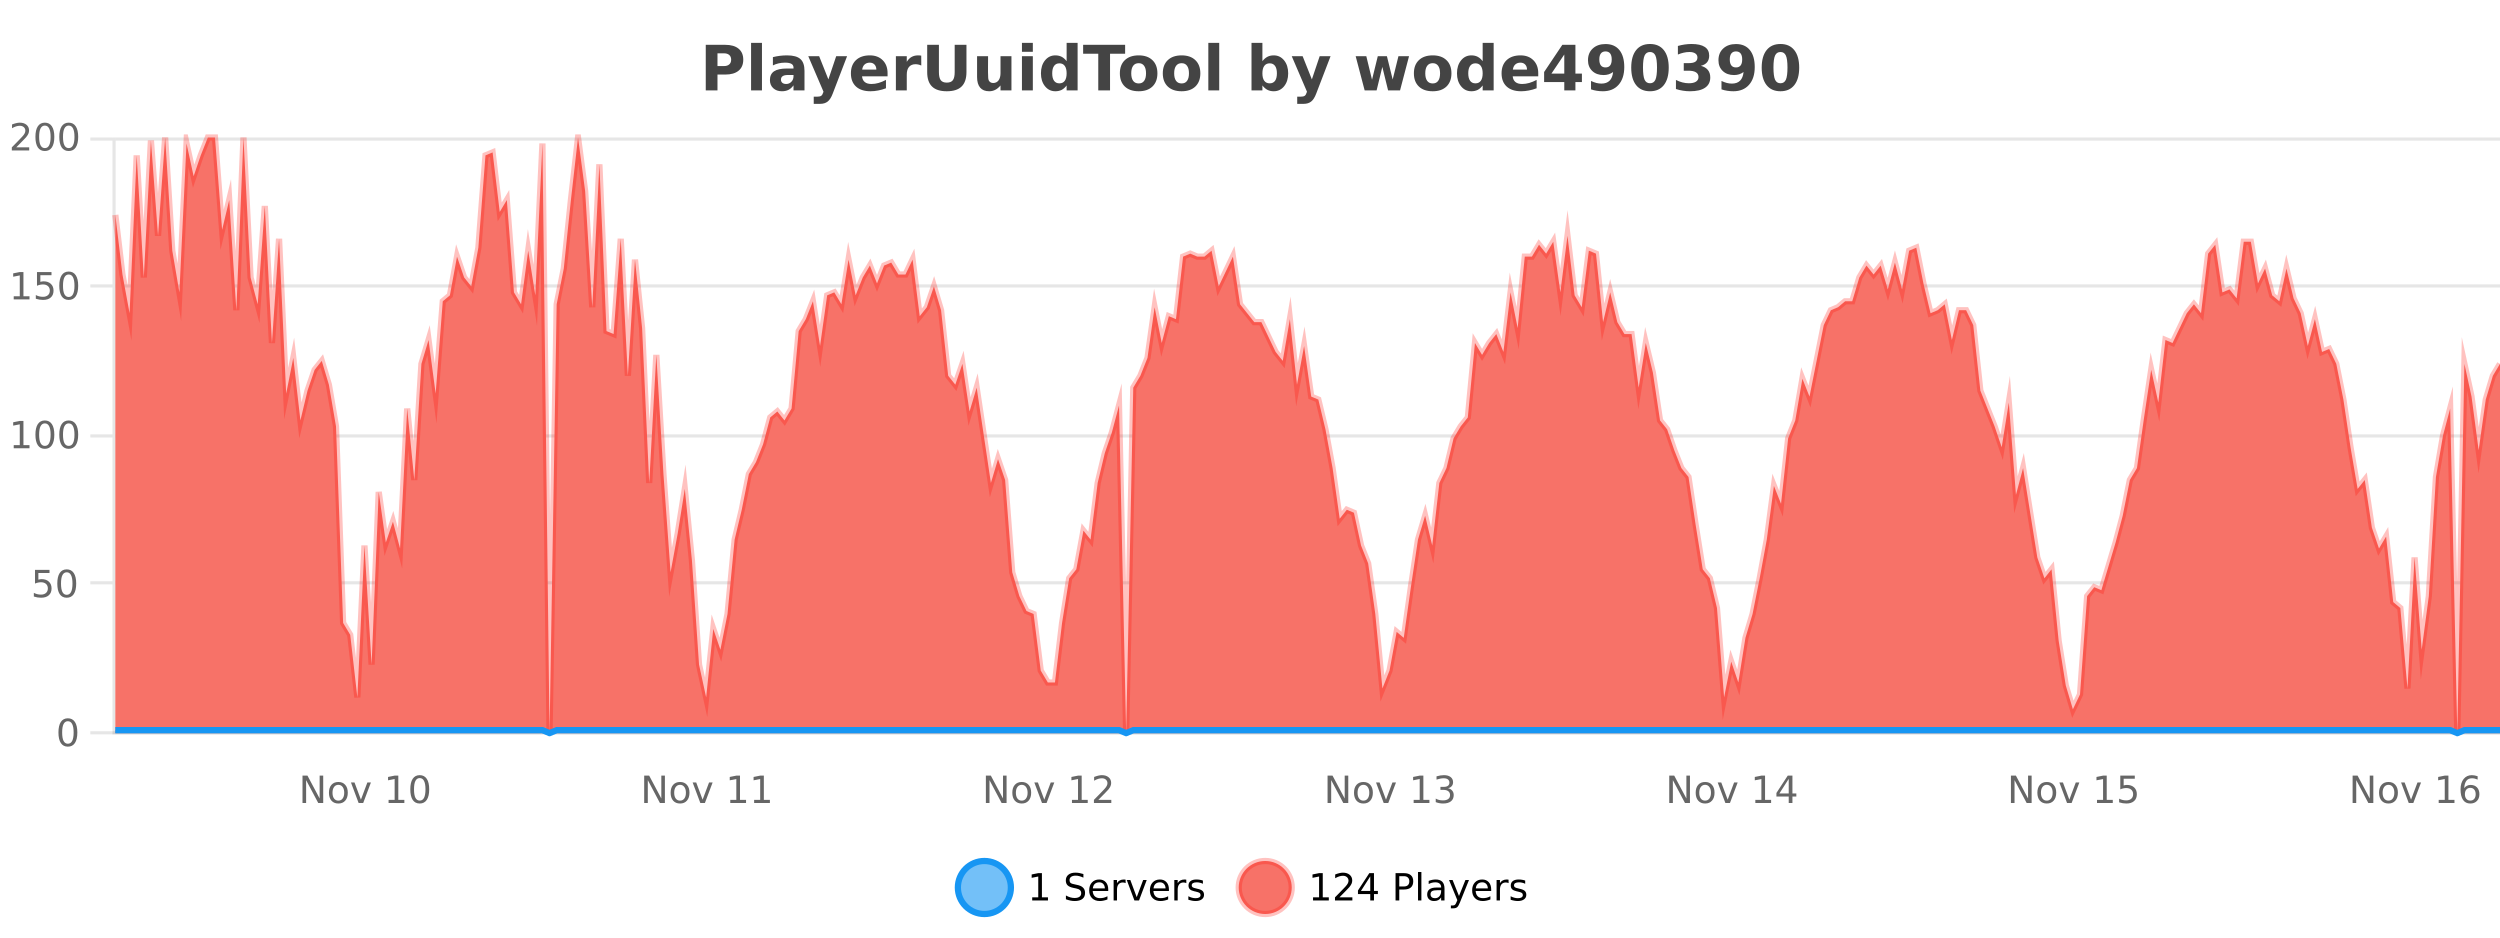 <?xml version="1.0" encoding="UTF-8"?>
<svg xmlns="http://www.w3.org/2000/svg" xmlns:xlink="http://www.w3.org/1999/xlink" width="800pt" height="300pt" viewBox="0 0 800 300" version="1.1">
<defs>
<clipPath id="clip1">
  <path d="M 278 263 L 352 263 L 352 300 L 278 300 Z M 278 263 "/>
</clipPath>
<clipPath id="clip2">
  <path d="M 368 263 L 442 263 L 442 300 L 368 300 Z M 368 263 "/>
</clipPath>
<clipPath id="clip3">
  <path d="M 36.906 44 L 800 44 L 800 234.602 L 36.906 234.602 Z M 36.906 44 "/>
</clipPath>
<clipPath id="clip4">
  <path d="M 35.906 43 L 800 43 L 800 235.602 L 35.906 235.602 Z M 35.906 43 "/>
</clipPath>
<clipPath id="clip5">
  <path d="M 36.906 233 L 800 233 L 800 234.602 L 36.906 234.602 Z M 36.906 233 "/>
</clipPath>
<clipPath id="clip6">
  <path d="M 35.906 205 L 800 205 L 800 235.602 L 35.906 235.602 Z M 35.906 205 "/>
</clipPath>
</defs>
<g id="surface118421">
<rect x="0" y="0" width="800" height="300" style="fill:rgb(100%,100%,100%);fill-opacity:1;stroke:none;"/>
<path style="fill:none;stroke-width:1;stroke-linecap:butt;stroke-linejoin:miter;stroke:rgb(0%,0%,0%);stroke-opacity:0.098;stroke-miterlimit:10;" d="M 37 234.5 L 800 234.5 "/>
<path style="fill:none;stroke-width:1;stroke-linecap:butt;stroke-linejoin:miter;stroke:rgb(0%,0%,0%);stroke-opacity:0.098;stroke-miterlimit:10;" d="M 28.906 234.5 L 36 234.5 "/>
<path style="fill:none;stroke-width:1;stroke-linecap:butt;stroke-linejoin:miter;stroke:rgb(0%,0%,0%);stroke-opacity:0.098;stroke-miterlimit:10;" d="M 37 186.5 L 800 186.5 "/>
<path style="fill:none;stroke-width:1;stroke-linecap:butt;stroke-linejoin:miter;stroke:rgb(0%,0%,0%);stroke-opacity:0.098;stroke-miterlimit:10;" d="M 28.906 186.5 L 36 186.5 "/>
<path style="fill:none;stroke-width:1;stroke-linecap:butt;stroke-linejoin:miter;stroke:rgb(0%,0%,0%);stroke-opacity:0.098;stroke-miterlimit:10;" d="M 37 139.5 L 800 139.5 "/>
<path style="fill:none;stroke-width:1;stroke-linecap:butt;stroke-linejoin:miter;stroke:rgb(0%,0%,0%);stroke-opacity:0.098;stroke-miterlimit:10;" d="M 28.906 139.5 L 36 139.5 "/>
<path style="fill:none;stroke-width:1;stroke-linecap:butt;stroke-linejoin:miter;stroke:rgb(0%,0%,0%);stroke-opacity:0.098;stroke-miterlimit:10;" d="M 37 91.5 L 800 91.5 "/>
<path style="fill:none;stroke-width:1;stroke-linecap:butt;stroke-linejoin:miter;stroke:rgb(0%,0%,0%);stroke-opacity:0.098;stroke-miterlimit:10;" d="M 28.906 91.5 L 36 91.5 "/>
<path style="fill:none;stroke-width:1;stroke-linecap:butt;stroke-linejoin:miter;stroke:rgb(0%,0%,0%);stroke-opacity:0.098;stroke-miterlimit:10;" d="M 37 44.5 L 800 44.5 "/>
<path style="fill:none;stroke-width:1;stroke-linecap:butt;stroke-linejoin:miter;stroke:rgb(0%,0%,0%);stroke-opacity:0.098;stroke-miterlimit:10;" d="M 28.906 44.5 L 36 44.5 "/>
<path style=" stroke:none;fill-rule:nonzero;fill:rgb(9.02%,58.824%,95.294%);fill-opacity:0.6;" d="M 323.488 284 C 323.488 288.688 319.688 292.484 315.004 292.484 C 310.316 292.484 306.52 288.688 306.52 284 C 306.52 279.312 310.316 275.516 315.004 275.516 C 319.688 275.516 323.488 279.312 323.488 284 Z M 323.488 284 "/>
<g clip-path="url(#clip1)" clip-rule="nonzero">
<path style="fill:none;stroke-width:2;stroke-linecap:butt;stroke-linejoin:miter;stroke:rgb(9.02%,58.824%,95.294%);stroke-opacity:1;stroke-miterlimit:10;" d="M 323.488 284 C 323.488 288.688 319.688 292.484 315.004 292.484 C 310.316 292.484 306.52 288.688 306.52 284 C 306.52 279.312 310.316 275.516 315.004 275.516 C 319.688 275.516 323.488 279.312 323.488 284 Z M 323.488 284 "/>
</g>
<path style=" stroke:none;fill-rule:nonzero;fill:rgb(0%,0%,0%);fill-opacity:1;" d="M 330.305 287.156 L 332.242 287.156 L 332.242 280.484 L 330.133 280.906 L 330.133 279.828 L 332.227 279.406 L 333.414 279.406 L 333.414 287.156 L 335.352 287.156 L 335.352 288.156 L 330.305 288.156 Z M 346.688 279.688 L 346.688 280.844 C 346.238 280.637 345.812 280.48 345.406 280.375 C 345.008 280.262 344.629 280.203 344.266 280.203 C 343.617 280.203 343.117 280.328 342.766 280.578 C 342.422 280.828 342.25 281.188 342.25 281.656 C 342.25 282.043 342.363 282.336 342.594 282.531 C 342.82 282.73 343.266 282.887 343.922 283 L 344.625 283.156 C 345.508 283.324 346.16 283.621 346.578 284.047 C 347.004 284.465 347.219 285.027 347.219 285.734 C 347.219 286.59 346.93 287.234 346.359 287.672 C 345.797 288.109 344.961 288.328 343.859 288.328 C 343.453 288.328 343.016 288.281 342.547 288.188 C 342.078 288.094 341.594 287.953 341.094 287.766 L 341.094 286.547 C 341.57 286.82 342.039 287.023 342.5 287.156 C 342.969 287.293 343.422 287.359 343.859 287.359 C 344.535 287.359 345.055 287.23 345.422 286.969 C 345.797 286.699 345.984 286.32 345.984 285.828 C 345.984 285.402 345.848 285.07 345.578 284.828 C 345.316 284.578 344.883 284.398 344.281 284.281 L 343.562 284.141 C 342.676 283.965 342.035 283.688 341.641 283.312 C 341.254 282.938 341.062 282.418 341.062 281.75 C 341.062 280.969 341.332 280.359 341.875 279.922 C 342.414 279.477 343.164 279.25 344.125 279.25 C 344.539 279.25 344.957 279.289 345.375 279.359 C 345.801 279.434 346.238 279.543 346.688 279.688 Z M 354.633 284.609 L 354.633 285.125 L 349.664 285.125 C 349.715 285.875 349.938 286.445 350.336 286.828 C 350.742 287.215 351.297 287.406 352.008 287.406 C 352.422 287.406 352.824 287.359 353.211 287.266 C 353.605 287.164 353.996 287.008 354.383 286.797 L 354.383 287.828 C 353.984 287.984 353.586 288.105 353.18 288.188 C 352.773 288.281 352.359 288.328 351.945 288.328 C 350.902 288.328 350.074 288.027 349.461 287.422 C 348.844 286.809 348.539 285.98 348.539 284.938 C 348.539 283.867 348.828 283.016 349.414 282.391 C 349.996 281.758 350.777 281.438 351.758 281.438 C 352.641 281.438 353.34 281.727 353.852 282.297 C 354.371 282.859 354.633 283.633 354.633 284.609 Z M 353.555 284.281 C 353.543 283.699 353.375 283.23 353.055 282.875 C 352.73 282.523 352.305 282.344 351.773 282.344 C 351.168 282.344 350.684 282.516 350.32 282.859 C 349.965 283.203 349.762 283.684 349.711 284.297 Z M 360.203 282.594 C 360.078 282.531 359.941 282.484 359.797 282.453 C 359.66 282.414 359.504 282.391 359.328 282.391 C 358.723 282.391 358.254 282.59 357.922 282.984 C 357.598 283.383 357.438 283.953 357.438 284.703 L 357.438 288.156 L 356.359 288.156 L 356.359 281.594 L 357.438 281.594 L 357.438 282.609 C 357.664 282.215 357.961 281.922 358.328 281.734 C 358.691 281.539 359.133 281.438 359.656 281.438 C 359.727 281.438 359.805 281.445 359.891 281.453 C 359.984 281.465 360.082 281.48 360.188 281.5 Z M 360.562 281.594 L 361.703 281.594 L 363.75 287.094 L 365.812 281.594 L 366.953 281.594 L 364.484 288.156 L 363.016 288.156 Z M 374.055 284.609 L 374.055 285.125 L 369.086 285.125 C 369.137 285.875 369.359 286.445 369.758 286.828 C 370.164 287.215 370.719 287.406 371.43 287.406 C 371.844 287.406 372.246 287.359 372.633 287.266 C 373.027 287.164 373.418 287.008 373.805 286.797 L 373.805 287.828 C 373.406 287.984 373.008 288.105 372.602 288.188 C 372.195 288.281 371.781 288.328 371.367 288.328 C 370.324 288.328 369.496 288.027 368.883 287.422 C 368.266 286.809 367.961 285.98 367.961 284.938 C 367.961 283.867 368.25 283.016 368.836 282.391 C 369.418 281.758 370.199 281.438 371.18 281.438 C 372.062 281.438 372.762 281.727 373.273 282.297 C 373.793 282.859 374.055 283.633 374.055 284.609 Z M 372.977 284.281 C 372.965 283.699 372.797 283.23 372.477 282.875 C 372.152 282.523 371.727 282.344 371.195 282.344 C 370.59 282.344 370.105 282.516 369.742 282.859 C 369.387 283.203 369.184 283.684 369.133 284.297 Z M 379.625 282.594 C 379.5 282.531 379.363 282.484 379.219 282.453 C 379.082 282.414 378.926 282.391 378.75 282.391 C 378.145 282.391 377.676 282.59 377.344 282.984 C 377.02 283.383 376.859 283.953 376.859 284.703 L 376.859 288.156 L 375.781 288.156 L 375.781 281.594 L 376.859 281.594 L 376.859 282.609 C 377.086 282.215 377.383 281.922 377.75 281.734 C 378.113 281.539 378.555 281.438 379.078 281.438 C 379.148 281.438 379.227 281.445 379.312 281.453 C 379.406 281.465 379.504 281.48 379.609 281.5 Z M 384.93 281.781 L 384.93 282.812 C 384.625 282.656 384.309 282.543 383.977 282.469 C 383.652 282.387 383.312 282.344 382.961 282.344 C 382.43 282.344 382.027 282.43 381.758 282.594 C 381.484 282.75 381.352 282.996 381.352 283.328 C 381.352 283.578 381.445 283.777 381.633 283.922 C 381.828 284.059 382.219 284.188 382.805 284.312 L 383.164 284.406 C 383.934 284.562 384.48 284.793 384.805 285.094 C 385.125 285.398 385.289 285.812 385.289 286.344 C 385.289 286.961 385.043 287.445 384.555 287.797 C 384.074 288.152 383.414 288.328 382.57 288.328 C 382.215 288.328 381.844 288.289 381.461 288.219 C 381.086 288.156 380.688 288.059 380.273 287.922 L 380.273 286.797 C 380.668 287.008 381.059 287.164 381.445 287.266 C 381.828 287.371 382.215 287.422 382.602 287.422 C 383.102 287.422 383.484 287.34 383.758 287.172 C 384.039 286.996 384.18 286.746 384.18 286.422 C 384.18 286.133 384.078 285.906 383.883 285.75 C 383.684 285.594 383.25 285.445 382.586 285.297 L 382.211 285.219 C 381.543 285.074 381.059 284.855 380.758 284.562 C 380.465 284.273 380.32 283.875 380.32 283.375 C 380.32 282.75 380.539 282.273 380.977 281.938 C 381.414 281.605 382.031 281.438 382.836 281.438 C 383.23 281.438 383.605 281.469 383.961 281.531 C 384.312 281.586 384.637 281.668 384.93 281.781 Z M 325.004 277.016 "/>
<path style=" stroke:none;fill-rule:nonzero;fill:rgb(96.863%,44.706%,40.784%);fill-opacity:1;" d="M 413.355 284 C 413.355 288.688 409.555 292.484 404.871 292.484 C 400.184 292.484 396.387 288.688 396.387 284 C 396.387 279.312 400.184 275.516 404.871 275.516 C 409.555 275.516 413.355 279.312 413.355 284 Z M 413.355 284 "/>
<g clip-path="url(#clip2)" clip-rule="nonzero">
<path style="fill:none;stroke-width:2;stroke-linecap:butt;stroke-linejoin:miter;stroke:rgb(100%,4.706%,0%);stroke-opacity:0.247;stroke-miterlimit:10;" d="M 413.355 284 C 413.355 288.688 409.555 292.484 404.871 292.484 C 400.184 292.484 396.387 288.688 396.387 284 C 396.387 279.312 400.184 275.516 404.871 275.516 C 409.555 275.516 413.355 279.312 413.355 284 Z M 413.355 284 "/>
</g>
<path style=" stroke:none;fill-rule:nonzero;fill:rgb(0%,0%,0%);fill-opacity:1;" d="M 420.172 287.156 L 422.109 287.156 L 422.109 280.484 L 420 280.906 L 420 279.828 L 422.094 279.406 L 423.281 279.406 L 423.281 287.156 L 425.219 287.156 L 425.219 288.156 L 420.172 288.156 Z M 428.617 287.156 L 432.758 287.156 L 432.758 288.156 L 427.195 288.156 L 427.195 287.156 C 427.641 286.699 428.25 286.078 429.023 285.297 C 429.805 284.508 430.293 283.996 430.492 283.766 C 430.875 283.352 431.141 282.996 431.289 282.703 C 431.445 282.402 431.523 282.109 431.523 281.828 C 431.523 281.359 431.355 280.98 431.023 280.688 C 430.699 280.398 430.277 280.25 429.758 280.25 C 429.383 280.25 428.984 280.312 428.57 280.438 C 428.164 280.562 427.727 280.762 427.258 281.031 L 427.258 279.828 C 427.734 279.641 428.18 279.5 428.586 279.406 C 429 279.305 429.383 279.25 429.727 279.25 C 430.633 279.25 431.355 279.48 431.898 279.938 C 432.438 280.387 432.711 280.992 432.711 281.75 C 432.711 282.105 432.641 282.445 432.508 282.766 C 432.371 283.09 432.125 283.469 431.773 283.906 C 431.668 284.023 431.355 284.352 430.836 284.891 C 430.312 285.434 429.574 286.188 428.617 287.156 Z M 438.484 280.438 L 435.5 285.109 L 438.484 285.109 Z M 438.172 279.406 L 439.672 279.406 L 439.672 285.109 L 440.922 285.109 L 440.922 286.094 L 439.672 286.094 L 439.672 288.156 L 438.484 288.156 L 438.484 286.094 L 434.547 286.094 L 434.547 284.953 Z M 447.766 280.375 L 447.766 283.672 L 449.25 283.672 C 449.801 283.672 450.227 283.531 450.531 283.25 C 450.832 282.961 450.984 282.547 450.984 282.016 C 450.984 281.496 450.832 281.094 450.531 280.812 C 450.227 280.523 449.801 280.375 449.25 280.375 Z M 446.578 279.406 L 449.25 279.406 C 450.238 279.406 450.984 279.633 451.484 280.078 C 451.984 280.516 452.234 281.164 452.234 282.016 C 452.234 282.883 451.984 283.539 451.484 283.984 C 450.984 284.422 450.238 284.641 449.25 284.641 L 447.766 284.641 L 447.766 288.156 L 446.578 288.156 Z M 453.766 279.031 L 454.844 279.031 L 454.844 288.156 L 453.766 288.156 Z M 460.086 284.859 C 459.219 284.859 458.617 284.961 458.273 285.156 C 457.938 285.355 457.773 285.695 457.773 286.172 C 457.773 286.559 457.898 286.867 458.148 287.094 C 458.406 287.312 458.75 287.422 459.18 287.422 C 459.781 287.422 460.262 287.215 460.617 286.797 C 460.98 286.371 461.164 285.805 461.164 285.094 L 461.164 284.859 Z M 462.242 284.406 L 462.242 288.156 L 461.164 288.156 L 461.164 287.156 C 460.914 287.555 460.605 287.852 460.242 288.047 C 459.875 288.234 459.43 288.328 458.898 288.328 C 458.219 288.328 457.684 288.141 457.289 287.766 C 456.891 287.383 456.695 286.875 456.695 286.25 C 456.695 285.512 456.938 284.953 457.43 284.578 C 457.93 284.203 458.668 284.016 459.648 284.016 L 461.164 284.016 L 461.164 283.906 C 461.164 283.406 460.996 283.023 460.664 282.75 C 460.34 282.48 459.887 282.344 459.305 282.344 C 458.93 282.344 458.559 282.391 458.195 282.484 C 457.84 282.578 457.5 282.715 457.18 282.891 L 457.18 281.891 C 457.574 281.734 457.953 281.621 458.32 281.547 C 458.695 281.477 459.059 281.438 459.414 281.438 C 460.359 281.438 461.07 281.684 461.539 282.172 C 462.008 282.664 462.242 283.406 462.242 284.406 Z M 467.188 288.766 C 466.883 289.547 466.586 290.055 466.297 290.297 C 466.004 290.535 465.617 290.656 465.141 290.656 L 464.281 290.656 L 464.281 289.75 L 464.906 289.75 C 465.207 289.75 465.438 289.676 465.594 289.531 C 465.758 289.395 465.941 289.066 466.141 288.547 L 466.344 288.047 L 463.688 281.594 L 464.828 281.594 L 466.875 286.719 L 468.938 281.594 L 470.078 281.594 Z M 477.18 284.609 L 477.18 285.125 L 472.211 285.125 C 472.262 285.875 472.484 286.445 472.883 286.828 C 473.289 287.215 473.844 287.406 474.555 287.406 C 474.969 287.406 475.371 287.359 475.758 287.266 C 476.152 287.164 476.543 287.008 476.93 286.797 L 476.93 287.828 C 476.531 287.984 476.133 288.105 475.727 288.188 C 475.32 288.281 474.906 288.328 474.492 288.328 C 473.449 288.328 472.621 288.027 472.008 287.422 C 471.391 286.809 471.086 285.98 471.086 284.938 C 471.086 283.867 471.375 283.016 471.961 282.391 C 472.543 281.758 473.324 281.438 474.305 281.438 C 475.188 281.438 475.887 281.727 476.398 282.297 C 476.918 282.859 477.18 283.633 477.18 284.609 Z M 476.102 284.281 C 476.09 283.699 475.922 283.23 475.602 282.875 C 475.277 282.523 474.852 282.344 474.32 282.344 C 473.715 282.344 473.23 282.516 472.867 282.859 C 472.512 283.203 472.309 283.684 472.258 284.297 Z M 482.75 282.594 C 482.625 282.531 482.488 282.484 482.344 282.453 C 482.207 282.414 482.051 282.391 481.875 282.391 C 481.27 282.391 480.801 282.59 480.469 282.984 C 480.145 283.383 479.984 283.953 479.984 284.703 L 479.984 288.156 L 478.906 288.156 L 478.906 281.594 L 479.984 281.594 L 479.984 282.609 C 480.211 282.215 480.508 281.922 480.875 281.734 C 481.238 281.539 481.68 281.438 482.203 281.438 C 482.273 281.438 482.352 281.445 482.438 281.453 C 482.531 281.465 482.629 281.48 482.734 281.5 Z M 488.059 281.781 L 488.059 282.812 C 487.754 282.656 487.438 282.543 487.105 282.469 C 486.781 282.387 486.441 282.344 486.09 282.344 C 485.559 282.344 485.156 282.43 484.887 282.594 C 484.613 282.75 484.48 282.996 484.48 283.328 C 484.48 283.578 484.574 283.777 484.762 283.922 C 484.957 284.059 485.348 284.188 485.934 284.312 L 486.293 284.406 C 487.062 284.562 487.609 284.793 487.934 285.094 C 488.254 285.398 488.418 285.812 488.418 286.344 C 488.418 286.961 488.172 287.445 487.684 287.797 C 487.203 288.152 486.543 288.328 485.699 288.328 C 485.344 288.328 484.973 288.289 484.59 288.219 C 484.215 288.156 483.816 288.059 483.402 287.922 L 483.402 286.797 C 483.797 287.008 484.188 287.164 484.574 287.266 C 484.957 287.371 485.344 287.422 485.73 287.422 C 486.23 287.422 486.613 287.34 486.887 287.172 C 487.168 286.996 487.309 286.746 487.309 286.422 C 487.309 286.133 487.207 285.906 487.012 285.75 C 486.812 285.594 486.379 285.445 485.715 285.297 L 485.34 285.219 C 484.672 285.074 484.188 284.855 483.887 284.562 C 483.594 284.273 483.449 283.875 483.449 283.375 C 483.449 282.75 483.668 282.273 484.105 281.938 C 484.543 281.605 485.16 281.438 485.965 281.438 C 486.359 281.438 486.734 281.469 487.09 281.531 C 487.441 281.586 487.766 281.668 488.059 281.781 Z M 414.871 277.016 "/>
<path style=" stroke:none;fill-rule:nonzero;fill:rgb(26.667%,26.667%,26.667%);fill-opacity:1;" d="M 225.844 14.344 L 232.078 14.344 C 233.93 14.344 235.352 14.758 236.344 15.578 C 237.344 16.402 237.844 17.574 237.844 19.094 C 237.844 20.625 237.344 21.805 236.344 22.625 C 235.352 23.449 233.93 23.859 232.078 23.859 L 229.594 23.859 L 229.594 28.922 L 225.844 28.922 Z M 229.594 17.062 L 229.594 21.141 L 231.672 21.141 C 232.398 21.141 232.961 20.965 233.359 20.609 C 233.766 20.258 233.969 19.75 233.969 19.094 C 233.969 18.449 233.766 17.949 233.359 17.594 C 232.961 17.242 232.398 17.062 231.672 17.062 Z M 240.344 13.719 L 243.828 13.719 L 243.828 28.922 L 240.344 28.922 Z M 252.094 24 C 251.363 24 250.816 24.125 250.453 24.375 C 250.086 24.617 249.906 24.98 249.906 25.469 C 249.906 25.906 250.051 26.25 250.344 26.5 C 250.645 26.75 251.055 26.875 251.578 26.875 C 252.234 26.875 252.785 26.641 253.234 26.172 C 253.691 25.703 253.922 25.117 253.922 24.406 L 253.922 24 Z M 257.438 22.688 L 257.438 28.922 L 253.922 28.922 L 253.922 27.297 C 253.453 27.965 252.922 28.449 252.328 28.75 C 251.742 29.051 251.031 29.203 250.188 29.203 C 249.062 29.203 248.145 28.875 247.438 28.219 C 246.727 27.555 246.375 26.695 246.375 25.641 C 246.375 24.359 246.812 23.422 247.688 22.828 C 248.57 22.227 249.961 21.922 251.859 21.922 L 253.922 21.922 L 253.922 21.641 C 253.922 21.09 253.703 20.688 253.266 20.438 C 252.828 20.18 252.145 20.047 251.219 20.047 C 250.469 20.047 249.77 20.125 249.125 20.281 C 248.477 20.43 247.879 20.648 247.328 20.938 L 247.328 18.281 C 248.078 18.094 248.828 17.953 249.578 17.859 C 250.336 17.766 251.098 17.719 251.859 17.719 C 253.828 17.719 255.25 18.109 256.125 18.891 C 257 19.664 257.438 20.93 257.438 22.688 Z M 258.645 17.984 L 262.129 17.984 L 265.082 25.406 L 267.582 17.984 L 271.066 17.984 L 266.473 29.953 C 266.012 31.172 265.473 32.02 264.848 32.5 C 264.23 32.988 263.426 33.234 262.426 33.234 L 260.395 33.234 L 260.395 30.938 L 261.488 30.938 C 262.082 30.938 262.512 30.844 262.785 30.656 C 263.055 30.469 263.262 30.129 263.41 29.641 L 263.52 29.344 Z M 284.023 23.422 L 284.023 24.422 L 275.852 24.422 C 275.934 25.246 276.23 25.859 276.742 26.266 C 277.25 26.672 277.961 26.875 278.867 26.875 C 279.605 26.875 280.359 26.766 281.133 26.547 C 281.902 26.328 282.695 26 283.508 25.562 L 283.508 28.25 C 282.684 28.562 281.855 28.797 281.023 28.953 C 280.199 29.117 279.375 29.203 278.555 29.203 C 276.574 29.203 275.031 28.703 273.93 27.703 C 272.836 26.695 272.289 25.281 272.289 23.469 C 272.289 21.68 272.824 20.273 273.898 19.25 C 274.98 18.23 276.465 17.719 278.352 17.719 C 280.07 17.719 281.445 18.242 282.477 19.281 C 283.508 20.312 284.023 21.695 284.023 23.422 Z M 280.43 22.266 C 280.43 21.602 280.234 21.062 279.852 20.656 C 279.465 20.25 278.961 20.047 278.336 20.047 C 277.656 20.047 277.105 20.242 276.68 20.625 C 276.262 21 276 21.547 275.898 22.266 Z M 294.809 20.969 C 294.496 20.824 294.188 20.719 293.887 20.656 C 293.582 20.586 293.281 20.547 292.98 20.547 C 292.074 20.547 291.375 20.836 290.887 21.406 C 290.406 21.98 290.168 22.805 290.168 23.875 L 290.168 28.922 L 286.684 28.922 L 286.684 17.984 L 290.168 17.984 L 290.168 19.781 C 290.613 19.062 291.129 18.543 291.715 18.219 C 292.297 17.887 292.996 17.719 293.809 17.719 C 293.934 17.719 294.062 17.727 294.199 17.734 C 294.332 17.746 294.531 17.766 294.793 17.797 Z M 296.703 14.344 L 300.453 14.344 L 300.453 23.078 C 300.453 24.289 300.648 25.152 301.047 25.672 C 301.441 26.184 302.082 26.438 302.969 26.438 C 303.875 26.438 304.52 26.184 304.906 25.672 C 305.301 25.152 305.5 24.289 305.5 23.078 L 305.5 14.344 L 309.266 14.344 L 309.266 23.078 C 309.266 25.141 308.742 26.68 307.703 27.688 C 306.672 28.699 305.094 29.203 302.969 29.203 C 300.852 29.203 299.281 28.699 298.25 27.688 C 297.219 26.68 296.703 25.141 296.703 23.078 Z M 312.664 24.656 L 312.664 17.984 L 316.18 17.984 L 316.18 19.078 C 316.18 19.672 316.172 20.418 316.164 21.312 C 316.164 22.211 316.164 22.805 316.164 23.094 C 316.164 23.98 316.184 24.617 316.227 25 C 316.277 25.387 316.355 25.668 316.461 25.844 C 316.605 26.074 316.793 26.25 317.023 26.375 C 317.25 26.5 317.516 26.562 317.82 26.562 C 318.547 26.562 319.121 26.281 319.539 25.719 C 319.953 25.156 320.164 24.383 320.164 23.391 L 320.164 17.984 L 323.664 17.984 L 323.664 28.922 L 320.164 28.922 L 320.164 27.344 C 319.633 27.98 319.07 28.449 318.477 28.75 C 317.891 29.051 317.246 29.203 316.539 29.203 C 315.277 29.203 314.312 28.82 313.648 28.047 C 312.992 27.266 312.664 26.137 312.664 24.656 Z M 327.023 17.984 L 330.508 17.984 L 330.508 28.922 L 327.023 28.922 Z M 327.023 13.719 L 330.508 13.719 L 330.508 16.578 L 327.023 16.578 Z M 341.32 19.578 L 341.32 13.719 L 344.836 13.719 L 344.836 28.922 L 341.32 28.922 L 341.32 27.344 C 340.84 27.992 340.309 28.465 339.727 28.766 C 339.141 29.055 338.469 29.203 337.711 29.203 C 336.367 29.203 335.262 28.668 334.398 27.594 C 333.531 26.523 333.102 25.148 333.102 23.469 C 333.102 21.781 333.531 20.402 334.398 19.328 C 335.262 18.258 336.367 17.719 337.711 17.719 C 338.469 17.719 339.141 17.871 339.727 18.172 C 340.309 18.477 340.84 18.945 341.32 19.578 Z M 339.008 26.672 C 339.758 26.672 340.328 26.402 340.727 25.859 C 341.121 25.309 341.32 24.512 341.32 23.469 C 341.32 22.43 341.121 21.637 340.727 21.094 C 340.328 20.543 339.758 20.266 339.008 20.266 C 338.266 20.266 337.699 20.543 337.305 21.094 C 336.906 21.637 336.711 22.43 336.711 23.469 C 336.711 24.512 336.906 25.309 337.305 25.859 C 337.699 26.402 338.266 26.672 339.008 26.672 Z M 346.602 14.344 L 360.039 14.344 L 360.039 17.188 L 355.211 17.188 L 355.211 28.922 L 351.445 28.922 L 351.445 17.188 L 346.602 17.188 Z M 364.387 20.219 C 363.605 20.219 363.012 20.5 362.605 21.062 C 362.199 21.617 361.996 22.418 361.996 23.469 C 361.996 24.512 362.199 25.312 362.605 25.875 C 363.012 26.43 363.605 26.703 364.387 26.703 C 365.145 26.703 365.723 26.43 366.121 25.875 C 366.527 25.312 366.73 24.512 366.73 23.469 C 366.73 22.418 366.527 21.617 366.121 21.062 C 365.723 20.5 365.145 20.219 364.387 20.219 Z M 364.387 17.719 C 366.262 17.719 367.723 18.23 368.777 19.25 C 369.84 20.262 370.371 21.668 370.371 23.469 C 370.371 25.262 369.84 26.668 368.777 27.688 C 367.723 28.699 366.262 29.203 364.387 29.203 C 362.488 29.203 361.012 28.699 359.949 27.688 C 358.887 26.668 358.355 25.262 358.355 23.469 C 358.355 21.668 358.887 20.262 359.949 19.25 C 361.012 18.23 362.488 17.719 364.387 17.719 Z M 378.125 20.219 C 377.344 20.219 376.75 20.5 376.344 21.062 C 375.938 21.617 375.734 22.418 375.734 23.469 C 375.734 24.512 375.938 25.312 376.344 25.875 C 376.75 26.43 377.344 26.703 378.125 26.703 C 378.883 26.703 379.461 26.43 379.859 25.875 C 380.266 25.312 380.469 24.512 380.469 23.469 C 380.469 22.418 380.266 21.617 379.859 21.062 C 379.461 20.5 378.883 20.219 378.125 20.219 Z M 378.125 17.719 C 380 17.719 381.461 18.23 382.516 19.25 C 383.578 20.262 384.109 21.668 384.109 23.469 C 384.109 25.262 383.578 26.668 382.516 27.688 C 381.461 28.699 380 29.203 378.125 29.203 C 376.227 29.203 374.75 28.699 373.688 27.688 C 372.625 26.668 372.094 25.262 372.094 23.469 C 372.094 21.668 372.625 20.262 373.688 19.25 C 374.75 18.23 376.227 17.719 378.125 17.719 Z M 386.664 13.719 L 390.148 13.719 L 390.148 28.922 L 386.664 28.922 Z M 406.297 26.672 C 407.047 26.672 407.617 26.402 408.016 25.859 C 408.41 25.309 408.609 24.512 408.609 23.469 C 408.609 22.43 408.41 21.637 408.016 21.094 C 407.617 20.543 407.047 20.266 406.297 20.266 C 405.547 20.266 404.969 20.543 404.562 21.094 C 404.164 21.637 403.969 22.43 403.969 23.469 C 403.969 24.5 404.164 25.293 404.562 25.844 C 404.969 26.398 405.547 26.672 406.297 26.672 Z M 403.969 19.578 C 404.457 18.945 404.992 18.477 405.578 18.172 C 406.16 17.871 406.832 17.719 407.594 17.719 C 408.945 17.719 410.055 18.258 410.922 19.328 C 411.785 20.402 412.219 21.781 412.219 23.469 C 412.219 25.148 411.785 26.523 410.922 27.594 C 410.055 28.668 408.945 29.203 407.594 29.203 C 406.832 29.203 406.16 29.051 405.578 28.75 C 404.992 28.449 404.457 27.98 403.969 27.344 L 403.969 28.922 L 400.484 28.922 L 400.484 13.719 L 403.969 13.719 Z M 413.359 17.984 L 416.844 17.984 L 419.797 25.406 L 422.297 17.984 L 425.781 17.984 L 421.188 29.953 C 420.727 31.172 420.188 32.02 419.562 32.5 C 418.945 32.988 418.141 33.234 417.141 33.234 L 415.109 33.234 L 415.109 30.938 L 416.203 30.938 C 416.797 30.938 417.227 30.844 417.5 30.656 C 417.77 30.469 417.977 30.129 418.125 29.641 L 418.234 29.344 Z M 433.812 17.984 L 437.219 17.984 L 439.047 25.516 L 440.891 17.984 L 443.812 17.984 L 445.656 25.438 L 447.5 17.984 L 450.891 17.984 L 448.016 28.922 L 444.188 28.922 L 442.344 21.406 L 440.516 28.922 L 436.688 28.922 Z M 458.477 20.219 C 457.695 20.219 457.102 20.5 456.695 21.062 C 456.289 21.617 456.086 22.418 456.086 23.469 C 456.086 24.512 456.289 25.312 456.695 25.875 C 457.102 26.43 457.695 26.703 458.477 26.703 C 459.234 26.703 459.812 26.43 460.211 25.875 C 460.617 25.312 460.82 24.512 460.82 23.469 C 460.82 22.418 460.617 21.617 460.211 21.062 C 459.812 20.5 459.234 20.219 458.477 20.219 Z M 458.477 17.719 C 460.352 17.719 461.812 18.23 462.867 19.25 C 463.93 20.262 464.461 21.668 464.461 23.469 C 464.461 25.262 463.93 26.668 462.867 27.688 C 461.812 28.699 460.352 29.203 458.477 29.203 C 456.578 29.203 455.102 28.699 454.039 27.688 C 452.977 26.668 452.445 25.262 452.445 23.469 C 452.445 21.668 452.977 20.262 454.039 19.25 C 455.102 18.23 456.578 17.719 458.477 17.719 Z M 474.453 19.578 L 474.453 13.719 L 477.969 13.719 L 477.969 28.922 L 474.453 28.922 L 474.453 27.344 C 473.973 27.992 473.441 28.465 472.859 28.766 C 472.273 29.055 471.602 29.203 470.844 29.203 C 469.5 29.203 468.395 28.668 467.531 27.594 C 466.664 26.523 466.234 25.148 466.234 23.469 C 466.234 21.781 466.664 20.402 467.531 19.328 C 468.395 18.258 469.5 17.719 470.844 17.719 C 471.602 17.719 472.273 17.871 472.859 18.172 C 473.441 18.477 473.973 18.945 474.453 19.578 Z M 472.141 26.672 C 472.891 26.672 473.461 26.402 473.859 25.859 C 474.254 25.309 474.453 24.512 474.453 23.469 C 474.453 22.43 474.254 21.637 473.859 21.094 C 473.461 20.543 472.891 20.266 472.141 20.266 C 471.398 20.266 470.832 20.543 470.438 21.094 C 470.039 21.637 469.844 22.43 469.844 23.469 C 469.844 24.512 470.039 25.309 470.438 25.859 C 470.832 26.402 471.398 26.672 472.141 26.672 Z M 492.238 23.422 L 492.238 24.422 L 484.066 24.422 C 484.148 25.246 484.445 25.859 484.957 26.266 C 485.465 26.672 486.176 26.875 487.082 26.875 C 487.82 26.875 488.574 26.766 489.348 26.547 C 490.117 26.328 490.91 26 491.723 25.562 L 491.723 28.25 C 490.898 28.562 490.07 28.797 489.238 28.953 C 488.414 29.117 487.59 29.203 486.77 29.203 C 484.789 29.203 483.246 28.703 482.145 27.703 C 481.051 26.695 480.504 25.281 480.504 23.469 C 480.504 21.68 481.039 20.273 482.113 19.25 C 483.195 18.23 484.68 17.719 486.566 17.719 C 488.285 17.719 489.66 18.242 490.691 19.281 C 491.723 20.312 492.238 21.695 492.238 23.422 Z M 488.645 22.266 C 488.645 21.602 488.449 21.062 488.066 20.656 C 487.68 20.25 487.176 20.047 486.551 20.047 C 485.871 20.047 485.32 20.242 484.895 20.625 C 484.477 21 484.215 21.547 484.113 22.266 Z M 500.57 17.438 L 496.461 23.547 L 500.57 23.547 Z M 499.945 14.344 L 504.133 14.344 L 504.133 23.547 L 506.211 23.547 L 506.211 26.266 L 504.133 26.266 L 504.133 28.922 L 500.57 28.922 L 500.57 26.266 L 494.117 26.266 L 494.117 23.047 Z M 509.125 28.594 L 509.125 25.906 C 509.727 26.188 510.301 26.402 510.844 26.547 C 511.395 26.684 511.938 26.75 512.469 26.75 C 513.582 26.75 514.453 26.438 515.078 25.812 C 515.703 25.188 516.07 24.266 516.188 23.047 C 515.75 23.371 515.273 23.617 514.766 23.781 C 514.266 23.938 513.723 24.016 513.141 24.016 C 511.648 24.016 510.445 23.586 509.531 22.719 C 508.613 21.844 508.156 20.699 508.156 19.281 C 508.156 17.711 508.664 16.453 509.688 15.516 C 510.707 14.57 512.07 14.094 513.781 14.094 C 515.688 14.094 517.16 14.734 518.203 16.016 C 519.242 17.297 519.766 19.109 519.766 21.453 C 519.766 23.871 519.156 25.766 517.938 27.141 C 516.719 28.516 515.047 29.203 512.922 29.203 C 512.242 29.203 511.594 29.148 510.969 29.047 C 510.344 28.953 509.727 28.805 509.125 28.594 Z M 513.766 21.578 C 514.422 21.578 514.914 21.367 515.25 20.938 C 515.582 20.512 515.75 19.871 515.75 19.016 C 515.75 18.172 515.582 17.539 515.25 17.109 C 514.914 16.672 514.422 16.453 513.766 16.453 C 513.109 16.453 512.613 16.672 512.281 17.109 C 511.945 17.539 511.781 18.172 511.781 19.016 C 511.781 19.871 511.945 20.512 512.281 20.938 C 512.613 21.367 513.109 21.578 513.766 21.578 Z M 530.242 21.609 C 530.242 19.789 530.07 18.508 529.727 17.766 C 529.383 17.016 528.809 16.641 528.008 16.641 C 527.195 16.641 526.617 17.016 526.273 17.766 C 525.93 18.508 525.758 19.789 525.758 21.609 C 525.758 23.453 525.93 24.758 526.273 25.516 C 526.617 26.266 527.195 26.641 528.008 26.641 C 528.809 26.641 529.383 26.266 529.727 25.516 C 530.07 24.758 530.242 23.453 530.242 21.609 Z M 533.992 21.641 C 533.992 24.059 533.469 25.922 532.43 27.234 C 531.387 28.547 529.914 29.203 528.008 29.203 C 526.078 29.203 524.594 28.547 523.555 27.234 C 522.512 25.922 521.992 24.059 521.992 21.641 C 521.992 19.227 522.512 17.359 523.555 16.047 C 524.594 14.734 526.078 14.078 528.008 14.078 C 529.914 14.078 531.387 14.734 532.43 16.047 C 533.469 17.359 533.992 19.227 533.992 21.641 Z M 544.27 21.062 C 545.258 21.312 546.008 21.758 546.52 22.391 C 547.027 23.016 547.285 23.812 547.285 24.781 C 547.285 26.23 546.727 27.328 545.613 28.078 C 544.508 28.828 542.898 29.203 540.785 29.203 C 540.035 29.203 539.277 29.141 538.52 29.016 C 537.77 28.902 537.027 28.727 536.301 28.484 L 536.301 25.578 C 536.996 25.934 537.691 26.199 538.379 26.375 C 539.074 26.555 539.762 26.641 540.441 26.641 C 541.43 26.641 542.191 26.469 542.723 26.125 C 543.254 25.781 543.52 25.289 543.52 24.641 C 543.52 23.977 543.246 23.477 542.707 23.141 C 542.164 22.797 541.363 22.625 540.301 22.625 L 538.801 22.625 L 538.801 20.203 L 540.379 20.203 C 541.324 20.203 542.027 20.059 542.488 19.766 C 542.945 19.465 543.176 19.012 543.176 18.406 C 543.176 17.844 542.949 17.414 542.504 17.109 C 542.055 16.797 541.418 16.641 540.598 16.641 C 539.992 16.641 539.379 16.715 538.754 16.859 C 538.137 16.996 537.527 17.195 536.926 17.453 L 536.926 14.703 C 537.664 14.496 538.398 14.34 539.129 14.234 C 539.855 14.133 540.57 14.078 541.27 14.078 C 543.164 14.078 544.582 14.391 545.52 15.016 C 546.465 15.633 546.941 16.562 546.941 17.812 C 546.941 18.668 546.715 19.371 546.27 19.922 C 545.82 20.465 545.152 20.844 544.27 21.062 Z M 550.875 28.594 L 550.875 25.906 C 551.477 26.188 552.051 26.402 552.594 26.547 C 553.145 26.684 553.688 26.75 554.219 26.75 C 555.332 26.75 556.203 26.438 556.828 25.812 C 557.453 25.188 557.82 24.266 557.938 23.047 C 557.5 23.371 557.023 23.617 556.516 23.781 C 556.016 23.938 555.473 24.016 554.891 24.016 C 553.398 24.016 552.195 23.586 551.281 22.719 C 550.363 21.844 549.906 20.699 549.906 19.281 C 549.906 17.711 550.414 16.453 551.438 15.516 C 552.457 14.57 553.82 14.094 555.531 14.094 C 557.438 14.094 558.91 14.734 559.953 16.016 C 560.992 17.297 561.516 19.109 561.516 21.453 C 561.516 23.871 560.906 25.766 559.688 27.141 C 558.469 28.516 556.797 29.203 554.672 29.203 C 553.992 29.203 553.344 29.148 552.719 29.047 C 552.094 28.953 551.477 28.805 550.875 28.594 Z M 555.516 21.578 C 556.172 21.578 556.664 21.367 557 20.938 C 557.332 20.512 557.5 19.871 557.5 19.016 C 557.5 18.172 557.332 17.539 557 17.109 C 556.664 16.672 556.172 16.453 555.516 16.453 C 554.859 16.453 554.363 16.672 554.031 17.109 C 553.695 17.539 553.531 18.172 553.531 19.016 C 553.531 19.871 553.695 20.512 554.031 20.938 C 554.363 21.367 554.859 21.578 555.516 21.578 Z M 571.992 21.609 C 571.992 19.789 571.82 18.508 571.477 17.766 C 571.133 17.016 570.559 16.641 569.758 16.641 C 568.945 16.641 568.367 17.016 568.023 17.766 C 567.68 18.508 567.508 19.789 567.508 21.609 C 567.508 23.453 567.68 24.758 568.023 25.516 C 568.367 26.266 568.945 26.641 569.758 26.641 C 570.559 26.641 571.133 26.266 571.477 25.516 C 571.82 24.758 571.992 23.453 571.992 21.609 Z M 575.742 21.641 C 575.742 24.059 575.219 25.922 574.18 27.234 C 573.137 28.547 571.664 29.203 569.758 29.203 C 567.828 29.203 566.344 28.547 565.305 27.234 C 564.262 25.922 563.742 24.059 563.742 21.641 C 563.742 19.227 564.262 17.359 565.305 16.047 C 566.344 14.734 567.828 14.078 569.758 14.078 C 571.664 14.078 573.137 14.734 574.18 16.047 C 575.219 17.359 575.742 19.227 575.742 21.641 Z M 224 10.359 "/>
<path style="fill:none;stroke-width:1;stroke-linecap:butt;stroke-linejoin:miter;stroke:rgb(0%,0%,0%);stroke-opacity:0.098;stroke-miterlimit:10;" d="M 36 234.5 L 801 234.5 "/>
<path style=" stroke:none;fill-rule:nonzero;fill:rgb(40%,40%,40%);fill-opacity:1;" d="M 96.801 248.203 L 98.395 248.203 L 102.285 255.516 L 102.285 248.203 L 103.426 248.203 L 103.426 256.953 L 101.832 256.953 L 97.957 249.641 L 97.957 256.953 L 96.801 256.953 Z M 108.277 251.141 C 107.703 251.141 107.246 251.371 106.902 251.828 C 106.566 252.277 106.402 252.891 106.402 253.672 C 106.402 254.465 106.566 255.086 106.902 255.531 C 107.234 255.98 107.691 256.203 108.277 256.203 C 108.848 256.203 109.301 255.98 109.637 255.531 C 109.98 255.074 110.152 254.453 110.152 253.672 C 110.152 252.902 109.98 252.289 109.637 251.828 C 109.301 251.371 108.848 251.141 108.277 251.141 Z M 108.277 250.234 C 109.215 250.234 109.949 250.543 110.48 251.156 C 111.02 251.762 111.293 252.602 111.293 253.672 C 111.293 254.746 111.02 255.59 110.48 256.203 C 109.949 256.82 109.215 257.125 108.277 257.125 C 107.34 257.125 106.598 256.82 106.059 256.203 C 105.527 255.59 105.262 254.746 105.262 253.672 C 105.262 252.602 105.527 251.762 106.059 251.156 C 106.598 250.543 107.34 250.234 108.277 250.234 Z M 112.305 250.391 L 113.445 250.391 L 115.492 255.891 L 117.555 250.391 L 118.695 250.391 L 116.227 256.953 L 114.758 256.953 Z M 124.348 255.953 L 126.285 255.953 L 126.285 249.281 L 124.176 249.703 L 124.176 248.625 L 126.27 248.203 L 127.457 248.203 L 127.457 255.953 L 129.395 255.953 L 129.395 256.953 L 124.348 256.953 Z M 134.312 248.984 C 133.707 248.984 133.25 249.289 132.938 249.891 C 132.633 250.484 132.484 251.387 132.484 252.594 C 132.484 253.793 132.633 254.695 132.938 255.297 C 133.25 255.891 133.707 256.188 134.312 256.188 C 134.926 256.188 135.383 255.891 135.688 255.297 C 136 254.695 136.156 253.793 136.156 252.594 C 136.156 251.387 136 250.484 135.688 249.891 C 135.383 249.289 134.926 248.984 134.312 248.984 Z M 134.312 248.047 C 135.289 248.047 136.039 248.438 136.562 249.219 C 137.082 249.992 137.344 251.117 137.344 252.594 C 137.344 254.062 137.082 255.188 136.562 255.969 C 136.039 256.742 135.289 257.125 134.312 257.125 C 133.332 257.125 132.582 256.742 132.062 255.969 C 131.551 255.188 131.297 254.062 131.297 252.594 C 131.297 251.117 131.551 249.992 132.062 249.219 C 132.582 248.438 133.332 248.047 134.312 248.047 Z M 95.629 245.816 "/>
<path style=" stroke:none;fill-rule:nonzero;fill:rgb(40%,40%,40%);fill-opacity:1;" d="M 206.141 248.203 L 207.734 248.203 L 211.625 255.516 L 211.625 248.203 L 212.766 248.203 L 212.766 256.953 L 211.172 256.953 L 207.297 249.641 L 207.297 256.953 L 206.141 256.953 Z M 217.617 251.141 C 217.043 251.141 216.586 251.371 216.242 251.828 C 215.906 252.277 215.742 252.891 215.742 253.672 C 215.742 254.465 215.906 255.086 216.242 255.531 C 216.574 255.98 217.031 256.203 217.617 256.203 C 218.188 256.203 218.641 255.98 218.977 255.531 C 219.32 255.074 219.492 254.453 219.492 253.672 C 219.492 252.902 219.32 252.289 218.977 251.828 C 218.641 251.371 218.188 251.141 217.617 251.141 Z M 217.617 250.234 C 218.555 250.234 219.289 250.543 219.82 251.156 C 220.359 251.762 220.633 252.602 220.633 253.672 C 220.633 254.746 220.359 255.59 219.82 256.203 C 219.289 256.82 218.555 257.125 217.617 257.125 C 216.68 257.125 215.938 256.82 215.398 256.203 C 214.867 255.59 214.602 254.746 214.602 253.672 C 214.602 252.602 214.867 251.762 215.398 251.156 C 215.938 250.543 216.68 250.234 217.617 250.234 Z M 221.648 250.391 L 222.789 250.391 L 224.836 255.891 L 226.898 250.391 L 228.039 250.391 L 225.57 256.953 L 224.102 256.953 Z M 233.688 255.953 L 235.625 255.953 L 235.625 249.281 L 233.516 249.703 L 233.516 248.625 L 235.609 248.203 L 236.797 248.203 L 236.797 255.953 L 238.734 255.953 L 238.734 256.953 L 233.688 256.953 Z M 241.32 255.953 L 243.258 255.953 L 243.258 249.281 L 241.148 249.703 L 241.148 248.625 L 243.242 248.203 L 244.43 248.203 L 244.43 255.953 L 246.367 255.953 L 246.367 256.953 L 241.32 256.953 Z M 204.969 245.816 "/>
<path style=" stroke:none;fill-rule:nonzero;fill:rgb(40%,40%,40%);fill-opacity:1;" d="M 315.48 248.203 L 317.074 248.203 L 320.965 255.516 L 320.965 248.203 L 322.105 248.203 L 322.105 256.953 L 320.512 256.953 L 316.637 249.641 L 316.637 256.953 L 315.48 256.953 Z M 326.957 251.141 C 326.383 251.141 325.926 251.371 325.582 251.828 C 325.246 252.277 325.082 252.891 325.082 253.672 C 325.082 254.465 325.246 255.086 325.582 255.531 C 325.914 255.98 326.371 256.203 326.957 256.203 C 327.527 256.203 327.98 255.98 328.316 255.531 C 328.66 255.074 328.832 254.453 328.832 253.672 C 328.832 252.902 328.66 252.289 328.316 251.828 C 327.98 251.371 327.527 251.141 326.957 251.141 Z M 326.957 250.234 C 327.895 250.234 328.629 250.543 329.16 251.156 C 329.699 251.762 329.973 252.602 329.973 253.672 C 329.973 254.746 329.699 255.59 329.16 256.203 C 328.629 256.82 327.895 257.125 326.957 257.125 C 326.02 257.125 325.277 256.82 324.738 256.203 C 324.207 255.59 323.941 254.746 323.941 253.672 C 323.941 252.602 324.207 251.762 324.738 251.156 C 325.277 250.543 326.02 250.234 326.957 250.234 Z M 330.984 250.391 L 332.125 250.391 L 334.172 255.891 L 336.234 250.391 L 337.375 250.391 L 334.906 256.953 L 333.438 256.953 Z M 343.027 255.953 L 344.965 255.953 L 344.965 249.281 L 342.855 249.703 L 342.855 248.625 L 344.949 248.203 L 346.137 248.203 L 346.137 255.953 L 348.074 255.953 L 348.074 256.953 L 343.027 256.953 Z M 351.477 255.953 L 355.617 255.953 L 355.617 256.953 L 350.055 256.953 L 350.055 255.953 C 350.5 255.496 351.109 254.875 351.883 254.094 C 352.664 253.305 353.152 252.793 353.352 252.562 C 353.734 252.148 354 251.793 354.148 251.5 C 354.305 251.199 354.383 250.906 354.383 250.625 C 354.383 250.156 354.215 249.777 353.883 249.484 C 353.559 249.195 353.137 249.047 352.617 249.047 C 352.242 249.047 351.844 249.109 351.43 249.234 C 351.023 249.359 350.586 249.559 350.117 249.828 L 350.117 248.625 C 350.594 248.438 351.039 248.297 351.445 248.203 C 351.859 248.102 352.242 248.047 352.586 248.047 C 353.492 248.047 354.215 248.277 354.758 248.734 C 355.297 249.184 355.57 249.789 355.57 250.547 C 355.57 250.902 355.5 251.242 355.367 251.562 C 355.23 251.887 354.984 252.266 354.633 252.703 C 354.527 252.82 354.215 253.148 353.695 253.688 C 353.172 254.23 352.434 254.984 351.477 255.953 Z M 314.309 245.816 "/>
<path style=" stroke:none;fill-rule:nonzero;fill:rgb(40%,40%,40%);fill-opacity:1;" d="M 424.82 248.203 L 426.414 248.203 L 430.305 255.516 L 430.305 248.203 L 431.445 248.203 L 431.445 256.953 L 429.852 256.953 L 425.977 249.641 L 425.977 256.953 L 424.82 256.953 Z M 436.297 251.141 C 435.723 251.141 435.266 251.371 434.922 251.828 C 434.586 252.277 434.422 252.891 434.422 253.672 C 434.422 254.465 434.586 255.086 434.922 255.531 C 435.254 255.98 435.711 256.203 436.297 256.203 C 436.867 256.203 437.32 255.98 437.656 255.531 C 438 255.074 438.172 254.453 438.172 253.672 C 438.172 252.902 438 252.289 437.656 251.828 C 437.32 251.371 436.867 251.141 436.297 251.141 Z M 436.297 250.234 C 437.234 250.234 437.969 250.543 438.5 251.156 C 439.039 251.762 439.312 252.602 439.312 253.672 C 439.312 254.746 439.039 255.59 438.5 256.203 C 437.969 256.82 437.234 257.125 436.297 257.125 C 435.359 257.125 434.617 256.82 434.078 256.203 C 433.547 255.59 433.281 254.746 433.281 253.672 C 433.281 252.602 433.547 251.762 434.078 251.156 C 434.617 250.543 435.359 250.234 436.297 250.234 Z M 440.328 250.391 L 441.469 250.391 L 443.516 255.891 L 445.578 250.391 L 446.719 250.391 L 444.25 256.953 L 442.781 256.953 Z M 452.367 255.953 L 454.305 255.953 L 454.305 249.281 L 452.195 249.703 L 452.195 248.625 L 454.289 248.203 L 455.477 248.203 L 455.477 255.953 L 457.414 255.953 L 457.414 256.953 L 452.367 256.953 Z M 463.391 252.234 C 463.953 252.359 464.391 252.617 464.703 253 C 465.023 253.375 465.188 253.844 465.188 254.406 C 465.188 255.273 464.891 255.945 464.297 256.422 C 463.703 256.891 462.859 257.125 461.766 257.125 C 461.398 257.125 461.02 257.086 460.625 257.016 C 460.238 256.945 459.844 256.836 459.438 256.688 L 459.438 255.547 C 459.758 255.734 460.113 255.883 460.5 255.984 C 460.895 256.078 461.305 256.125 461.734 256.125 C 462.473 256.125 463.035 255.98 463.422 255.688 C 463.816 255.398 464.016 254.969 464.016 254.406 C 464.016 253.898 463.832 253.496 463.469 253.203 C 463.102 252.914 462.602 252.766 461.969 252.766 L 460.938 252.766 L 460.938 251.797 L 462.016 251.797 C 462.586 251.797 463.031 251.684 463.344 251.453 C 463.656 251.215 463.812 250.875 463.812 250.438 C 463.812 249.992 463.648 249.648 463.328 249.406 C 463.016 249.168 462.562 249.047 461.969 249.047 C 461.633 249.047 461.281 249.086 460.906 249.156 C 460.539 249.219 460.133 249.324 459.688 249.469 L 459.688 248.422 C 460.145 248.297 460.566 248.203 460.953 248.141 C 461.348 248.078 461.719 248.047 462.062 248.047 C 462.969 248.047 463.68 248.25 464.203 248.656 C 464.723 249.062 464.984 249.617 464.984 250.312 C 464.984 250.805 464.844 251.215 464.562 251.547 C 464.289 251.883 463.898 252.109 463.391 252.234 Z M 423.648 245.816 "/>
<path style=" stroke:none;fill-rule:nonzero;fill:rgb(40%,40%,40%);fill-opacity:1;" d="M 534.16 248.203 L 535.754 248.203 L 539.645 255.516 L 539.645 248.203 L 540.785 248.203 L 540.785 256.953 L 539.191 256.953 L 535.316 249.641 L 535.316 256.953 L 534.16 256.953 Z M 545.637 251.141 C 545.062 251.141 544.605 251.371 544.262 251.828 C 543.926 252.277 543.762 252.891 543.762 253.672 C 543.762 254.465 543.926 255.086 544.262 255.531 C 544.594 255.98 545.051 256.203 545.637 256.203 C 546.207 256.203 546.66 255.98 546.996 255.531 C 547.34 255.074 547.512 254.453 547.512 253.672 C 547.512 252.902 547.34 252.289 546.996 251.828 C 546.66 251.371 546.207 251.141 545.637 251.141 Z M 545.637 250.234 C 546.574 250.234 547.309 250.543 547.84 251.156 C 548.379 251.762 548.652 252.602 548.652 253.672 C 548.652 254.746 548.379 255.59 547.84 256.203 C 547.309 256.82 546.574 257.125 545.637 257.125 C 544.699 257.125 543.957 256.82 543.418 256.203 C 542.887 255.59 542.621 254.746 542.621 253.672 C 542.621 252.602 542.887 251.762 543.418 251.156 C 543.957 250.543 544.699 250.234 545.637 250.234 Z M 549.664 250.391 L 550.805 250.391 L 552.852 255.891 L 554.914 250.391 L 556.055 250.391 L 553.586 256.953 L 552.117 256.953 Z M 561.707 255.953 L 563.645 255.953 L 563.645 249.281 L 561.535 249.703 L 561.535 248.625 L 563.629 248.203 L 564.816 248.203 L 564.816 255.953 L 566.754 255.953 L 566.754 256.953 L 561.707 256.953 Z M 572.391 249.234 L 569.406 253.906 L 572.391 253.906 Z M 572.078 248.203 L 573.578 248.203 L 573.578 253.906 L 574.828 253.906 L 574.828 254.891 L 573.578 254.891 L 573.578 256.953 L 572.391 256.953 L 572.391 254.891 L 568.453 254.891 L 568.453 253.75 Z M 532.988 245.816 "/>
<path style=" stroke:none;fill-rule:nonzero;fill:rgb(40%,40%,40%);fill-opacity:1;" d="M 643.496 248.203 L 645.09 248.203 L 648.98 255.516 L 648.98 248.203 L 650.121 248.203 L 650.121 256.953 L 648.527 256.953 L 644.652 249.641 L 644.652 256.953 L 643.496 256.953 Z M 654.973 251.141 C 654.398 251.141 653.941 251.371 653.598 251.828 C 653.262 252.277 653.098 252.891 653.098 253.672 C 653.098 254.465 653.262 255.086 653.598 255.531 C 653.93 255.98 654.387 256.203 654.973 256.203 C 655.543 256.203 655.996 255.98 656.332 255.531 C 656.676 255.074 656.848 254.453 656.848 253.672 C 656.848 252.902 656.676 252.289 656.332 251.828 C 655.996 251.371 655.543 251.141 654.973 251.141 Z M 654.973 250.234 C 655.91 250.234 656.645 250.543 657.176 251.156 C 657.715 251.762 657.988 252.602 657.988 253.672 C 657.988 254.746 657.715 255.59 657.176 256.203 C 656.645 256.82 655.91 257.125 654.973 257.125 C 654.035 257.125 653.293 256.82 652.754 256.203 C 652.223 255.59 651.957 254.746 651.957 253.672 C 651.957 252.602 652.223 251.762 652.754 251.156 C 653.293 250.543 654.035 250.234 654.973 250.234 Z M 659 250.391 L 660.141 250.391 L 662.188 255.891 L 664.25 250.391 L 665.391 250.391 L 662.922 256.953 L 661.453 256.953 Z M 671.043 255.953 L 672.98 255.953 L 672.98 249.281 L 670.871 249.703 L 670.871 248.625 L 672.965 248.203 L 674.152 248.203 L 674.152 255.953 L 676.09 255.953 L 676.09 256.953 L 671.043 256.953 Z M 678.492 248.203 L 683.133 248.203 L 683.133 249.203 L 679.57 249.203 L 679.57 251.344 C 679.746 251.281 679.918 251.242 680.086 251.219 C 680.262 251.188 680.434 251.172 680.602 251.172 C 681.578 251.172 682.355 251.445 682.93 251.984 C 683.5 252.516 683.789 253.234 683.789 254.141 C 683.789 255.09 683.492 255.824 682.898 256.344 C 682.312 256.867 681.492 257.125 680.43 257.125 C 680.055 257.125 679.672 257.094 679.289 257.031 C 678.914 256.969 678.523 256.875 678.117 256.75 L 678.117 255.562 C 678.469 255.75 678.836 255.891 679.211 255.984 C 679.586 256.078 679.98 256.125 680.398 256.125 C 681.074 256.125 681.609 255.949 682.008 255.594 C 682.402 255.242 682.602 254.758 682.602 254.141 C 682.602 253.539 682.402 253.059 682.008 252.703 C 681.609 252.352 681.074 252.172 680.398 252.172 C 680.086 252.172 679.766 252.211 679.445 252.281 C 679.133 252.344 678.812 252.449 678.492 252.594 Z M 642.324 245.816 "/>
<path style=" stroke:none;fill-rule:nonzero;fill:rgb(40%,40%,40%);fill-opacity:1;" d="M 752.836 248.203 L 754.43 248.203 L 758.32 255.516 L 758.32 248.203 L 759.461 248.203 L 759.461 256.953 L 757.867 256.953 L 753.992 249.641 L 753.992 256.953 L 752.836 256.953 Z M 764.312 251.141 C 763.738 251.141 763.281 251.371 762.938 251.828 C 762.602 252.277 762.438 252.891 762.438 253.672 C 762.438 254.465 762.602 255.086 762.938 255.531 C 763.27 255.98 763.727 256.203 764.312 256.203 C 764.883 256.203 765.336 255.98 765.672 255.531 C 766.016 255.074 766.188 254.453 766.188 253.672 C 766.188 252.902 766.016 252.289 765.672 251.828 C 765.336 251.371 764.883 251.141 764.312 251.141 Z M 764.312 250.234 C 765.25 250.234 765.984 250.543 766.516 251.156 C 767.055 251.762 767.328 252.602 767.328 253.672 C 767.328 254.746 767.055 255.59 766.516 256.203 C 765.984 256.82 765.25 257.125 764.312 257.125 C 763.375 257.125 762.633 256.82 762.094 256.203 C 761.562 255.59 761.297 254.746 761.297 253.672 C 761.297 252.602 761.562 251.762 762.094 251.156 C 762.633 250.543 763.375 250.234 764.312 250.234 Z M 768.344 250.391 L 769.484 250.391 L 771.531 255.891 L 773.594 250.391 L 774.734 250.391 L 772.266 256.953 L 770.797 256.953 Z M 780.383 255.953 L 782.32 255.953 L 782.32 249.281 L 780.211 249.703 L 780.211 248.625 L 782.305 248.203 L 783.492 248.203 L 783.492 255.953 L 785.43 255.953 L 785.43 256.953 L 780.383 256.953 Z M 790.5 252.109 C 789.969 252.109 789.547 252.293 789.234 252.656 C 788.922 253.023 788.766 253.516 788.766 254.141 C 788.766 254.777 788.922 255.277 789.234 255.641 C 789.547 256.008 789.969 256.188 790.5 256.188 C 791.031 256.188 791.445 256.008 791.75 255.641 C 792.062 255.277 792.219 254.777 792.219 254.141 C 792.219 253.516 792.062 253.023 791.75 252.656 C 791.445 252.293 791.031 252.109 790.5 252.109 Z M 792.844 248.391 L 792.844 249.469 C 792.539 249.336 792.238 249.23 791.938 249.156 C 791.633 249.086 791.336 249.047 791.047 249.047 C 790.266 249.047 789.664 249.312 789.25 249.844 C 788.844 250.367 788.609 251.156 788.547 252.219 C 788.773 251.887 789.062 251.633 789.406 251.453 C 789.758 251.266 790.145 251.172 790.562 251.172 C 791.438 251.172 792.129 251.438 792.641 251.969 C 793.148 252.5 793.406 253.227 793.406 254.141 C 793.406 255.047 793.141 255.773 792.609 256.312 C 792.078 256.855 791.375 257.125 790.5 257.125 C 789.477 257.125 788.703 256.742 788.172 255.969 C 787.641 255.188 787.375 254.062 787.375 252.594 C 787.375 251.211 787.703 250.105 788.359 249.281 C 789.016 248.461 789.895 248.047 791 248.047 C 791.289 248.047 791.586 248.078 791.891 248.141 C 792.191 248.195 792.508 248.277 792.844 248.391 Z M 751.664 245.816 "/>
<path style="fill:none;stroke-width:1;stroke-linecap:butt;stroke-linejoin:miter;stroke:rgb(0%,0%,0%);stroke-opacity:0.098;stroke-miterlimit:10;" d="M 36.5 44 L 36.5 235 "/>
<path style=" stroke:none;fill-rule:nonzero;fill:rgb(40%,40%,40%);fill-opacity:1;" d="M 21.719 230.789 C 21.113 230.789 20.656 231.094 20.344 231.695 C 20.039 232.289 19.891 233.191 19.891 234.398 C 19.891 235.598 20.039 236.5 20.344 237.102 C 20.656 237.695 21.113 237.992 21.719 237.992 C 22.332 237.992 22.789 237.695 23.094 237.102 C 23.406 236.5 23.562 235.598 23.562 234.398 C 23.562 233.191 23.406 232.289 23.094 231.695 C 22.789 231.094 22.332 230.789 21.719 230.789 Z M 21.719 229.852 C 22.695 229.852 23.445 230.242 23.969 231.023 C 24.488 231.797 24.75 232.922 24.75 234.398 C 24.75 235.867 24.488 236.992 23.969 237.773 C 23.445 238.547 22.695 238.93 21.719 238.93 C 20.738 238.93 19.988 238.547 19.469 237.773 C 18.957 236.992 18.703 235.867 18.703 234.398 C 18.703 232.922 18.957 231.797 19.469 231.023 C 19.988 230.242 20.738 229.852 21.719 229.852 Z M 17.906 227.617 "/>
<path style=" stroke:none;fill-rule:nonzero;fill:rgb(40%,40%,40%);fill-opacity:1;" d="M 11.203 182.352 L 15.844 182.352 L 15.844 183.352 L 12.281 183.352 L 12.281 185.492 C 12.457 185.43 12.629 185.391 12.797 185.367 C 12.973 185.336 13.145 185.32 13.312 185.32 C 14.289 185.32 15.066 185.594 15.641 186.133 C 16.211 186.664 16.5 187.383 16.5 188.289 C 16.5 189.238 16.203 189.973 15.609 190.492 C 15.023 191.016 14.203 191.273 13.141 191.273 C 12.766 191.273 12.383 191.242 12 191.18 C 11.625 191.117 11.234 191.023 10.828 190.898 L 10.828 189.711 C 11.18 189.898 11.547 190.039 11.922 190.133 C 12.297 190.227 12.691 190.273 13.109 190.273 C 13.785 190.273 14.32 190.098 14.719 189.742 C 15.113 189.391 15.312 188.906 15.312 188.289 C 15.312 187.688 15.113 187.207 14.719 186.852 C 14.32 186.5 13.785 186.32 13.109 186.32 C 12.797 186.32 12.477 186.359 12.156 186.43 C 11.844 186.492 11.523 186.598 11.203 186.742 Z M 21.352 183.133 C 20.746 183.133 20.289 183.438 19.977 184.039 C 19.672 184.633 19.523 185.535 19.523 186.742 C 19.523 187.941 19.672 188.844 19.977 189.445 C 20.289 190.039 20.746 190.336 21.352 190.336 C 21.965 190.336 22.422 190.039 22.727 189.445 C 23.039 188.844 23.195 187.941 23.195 186.742 C 23.195 185.535 23.039 184.633 22.727 184.039 C 22.422 183.438 21.965 183.133 21.352 183.133 Z M 21.352 182.195 C 22.328 182.195 23.078 182.586 23.602 183.367 C 24.121 184.141 24.383 185.266 24.383 186.742 C 24.383 188.211 24.121 189.336 23.602 190.117 C 23.078 190.891 22.328 191.273 21.352 191.273 C 20.371 191.273 19.621 190.891 19.102 190.117 C 18.59 189.336 18.336 188.211 18.336 186.742 C 18.336 185.266 18.59 184.141 19.102 183.367 C 19.621 182.586 20.371 182.195 21.352 182.195 Z M 9.906 179.965 "/>
<path style=" stroke:none;fill-rule:nonzero;fill:rgb(40%,40%,40%);fill-opacity:1;" d="M 4.391 142.453 L 6.328 142.453 L 6.328 135.781 L 4.219 136.203 L 4.219 135.125 L 6.312 134.703 L 7.5 134.703 L 7.5 142.453 L 9.438 142.453 L 9.438 143.453 L 4.391 143.453 Z M 14.352 135.484 C 13.746 135.484 13.289 135.789 12.977 136.391 C 12.672 136.984 12.523 137.887 12.523 139.094 C 12.523 140.293 12.672 141.195 12.977 141.797 C 13.289 142.391 13.746 142.688 14.352 142.688 C 14.965 142.688 15.422 142.391 15.727 141.797 C 16.039 141.195 16.195 140.293 16.195 139.094 C 16.195 137.887 16.039 136.984 15.727 136.391 C 15.422 135.789 14.965 135.484 14.352 135.484 Z M 14.352 134.547 C 15.328 134.547 16.078 134.938 16.602 135.719 C 17.121 136.492 17.383 137.617 17.383 139.094 C 17.383 140.562 17.121 141.688 16.602 142.469 C 16.078 143.242 15.328 143.625 14.352 143.625 C 13.371 143.625 12.621 143.242 12.102 142.469 C 11.59 141.688 11.336 140.562 11.336 139.094 C 11.336 137.617 11.59 136.492 12.102 135.719 C 12.621 134.938 13.371 134.547 14.352 134.547 Z M 21.988 135.484 C 21.383 135.484 20.926 135.789 20.613 136.391 C 20.309 136.984 20.16 137.887 20.16 139.094 C 20.16 140.293 20.309 141.195 20.613 141.797 C 20.926 142.391 21.383 142.688 21.988 142.688 C 22.602 142.688 23.059 142.391 23.363 141.797 C 23.676 141.195 23.832 140.293 23.832 139.094 C 23.832 137.887 23.676 136.984 23.363 136.391 C 23.059 135.789 22.602 135.484 21.988 135.484 Z M 21.988 134.547 C 22.965 134.547 23.715 134.938 24.238 135.719 C 24.758 136.492 25.02 137.617 25.02 139.094 C 25.02 140.562 24.758 141.688 24.238 142.469 C 23.715 143.242 22.965 143.625 21.988 143.625 C 21.008 143.625 20.258 143.242 19.738 142.469 C 19.227 141.688 18.973 140.562 18.973 139.094 C 18.973 137.617 19.227 136.492 19.738 135.719 C 20.258 134.938 21.008 134.547 21.988 134.547 Z M 2.906 132.316 "/>
<path style=" stroke:none;fill-rule:nonzero;fill:rgb(40%,40%,40%);fill-opacity:1;" d="M 4.391 94.805 L 6.328 94.805 L 6.328 88.133 L 4.219 88.555 L 4.219 87.477 L 6.312 87.055 L 7.5 87.055 L 7.5 94.805 L 9.438 94.805 L 9.438 95.805 L 4.391 95.805 Z M 11.836 87.055 L 16.477 87.055 L 16.477 88.055 L 12.914 88.055 L 12.914 90.195 C 13.09 90.133 13.262 90.094 13.43 90.07 C 13.605 90.039 13.777 90.023 13.945 90.023 C 14.922 90.023 15.699 90.297 16.273 90.836 C 16.844 91.367 17.133 92.086 17.133 92.992 C 17.133 93.941 16.836 94.676 16.242 95.195 C 15.656 95.719 14.836 95.977 13.773 95.977 C 13.398 95.977 13.016 95.945 12.633 95.883 C 12.258 95.82 11.867 95.727 11.461 95.602 L 11.461 94.414 C 11.812 94.602 12.18 94.742 12.555 94.836 C 12.93 94.93 13.324 94.977 13.742 94.977 C 14.418 94.977 14.953 94.801 15.352 94.445 C 15.746 94.094 15.945 93.609 15.945 92.992 C 15.945 92.391 15.746 91.91 15.352 91.555 C 14.953 91.203 14.418 91.023 13.742 91.023 C 13.43 91.023 13.109 91.062 12.789 91.133 C 12.477 91.195 12.156 91.301 11.836 91.445 Z M 21.988 87.836 C 21.383 87.836 20.926 88.141 20.613 88.742 C 20.309 89.336 20.16 90.238 20.16 91.445 C 20.16 92.645 20.309 93.547 20.613 94.148 C 20.926 94.742 21.383 95.039 21.988 95.039 C 22.602 95.039 23.059 94.742 23.363 94.148 C 23.676 93.547 23.832 92.645 23.832 91.445 C 23.832 90.238 23.676 89.336 23.363 88.742 C 23.059 88.141 22.602 87.836 21.988 87.836 Z M 21.988 86.898 C 22.965 86.898 23.715 87.289 24.238 88.07 C 24.758 88.844 25.02 89.969 25.02 91.445 C 25.02 92.914 24.758 94.039 24.238 94.82 C 23.715 95.594 22.965 95.977 21.988 95.977 C 21.008 95.977 20.258 95.594 19.738 94.82 C 19.227 94.039 18.973 92.914 18.973 91.445 C 18.973 89.969 19.227 88.844 19.738 88.07 C 20.258 87.289 21.008 86.898 21.988 86.898 Z M 2.906 84.664 "/>
<path style=" stroke:none;fill-rule:nonzero;fill:rgb(40%,40%,40%);fill-opacity:1;" d="M 5.203 47.156 L 9.344 47.156 L 9.344 48.156 L 3.781 48.156 L 3.781 47.156 C 4.227 46.699 4.836 46.078 5.609 45.297 C 6.391 44.508 6.879 43.996 7.078 43.766 C 7.461 43.352 7.727 42.996 7.875 42.703 C 8.031 42.402 8.109 42.109 8.109 41.828 C 8.109 41.359 7.941 40.98 7.609 40.688 C 7.285 40.398 6.863 40.25 6.344 40.25 C 5.969 40.25 5.57 40.312 5.156 40.438 C 4.75 40.562 4.312 40.762 3.844 41.031 L 3.844 39.828 C 4.32 39.641 4.766 39.5 5.172 39.406 C 5.586 39.305 5.969 39.25 6.312 39.25 C 7.219 39.25 7.941 39.48 8.484 39.938 C 9.023 40.387 9.297 40.992 9.297 41.75 C 9.297 42.105 9.227 42.445 9.094 42.766 C 8.957 43.09 8.711 43.469 8.359 43.906 C 8.254 44.023 7.941 44.352 7.422 44.891 C 6.898 45.434 6.16 46.188 5.203 47.156 Z M 14.352 40.188 C 13.746 40.188 13.289 40.492 12.977 41.094 C 12.672 41.688 12.523 42.59 12.523 43.797 C 12.523 44.996 12.672 45.898 12.977 46.5 C 13.289 47.094 13.746 47.391 14.352 47.391 C 14.965 47.391 15.422 47.094 15.727 46.5 C 16.039 45.898 16.195 44.996 16.195 43.797 C 16.195 42.59 16.039 41.688 15.727 41.094 C 15.422 40.492 14.965 40.188 14.352 40.188 Z M 14.352 39.25 C 15.328 39.25 16.078 39.641 16.602 40.422 C 17.121 41.195 17.383 42.32 17.383 43.797 C 17.383 45.266 17.121 46.391 16.602 47.172 C 16.078 47.945 15.328 48.328 14.352 48.328 C 13.371 48.328 12.621 47.945 12.102 47.172 C 11.59 46.391 11.336 45.266 11.336 43.797 C 11.336 42.32 11.59 41.195 12.102 40.422 C 12.621 39.641 13.371 39.25 14.352 39.25 Z M 21.988 40.188 C 21.383 40.188 20.926 40.492 20.613 41.094 C 20.309 41.688 20.16 42.59 20.16 43.797 C 20.16 44.996 20.309 45.898 20.613 46.5 C 20.926 47.094 21.383 47.391 21.988 47.391 C 22.602 47.391 23.059 47.094 23.363 46.5 C 23.676 45.898 23.832 44.996 23.832 43.797 C 23.832 42.59 23.676 41.688 23.363 41.094 C 23.059 40.492 22.602 40.188 21.988 40.188 Z M 21.988 39.25 C 22.965 39.25 23.715 39.641 24.238 40.422 C 24.758 41.195 25.02 42.32 25.02 43.797 C 25.02 45.266 24.758 46.391 24.238 47.172 C 23.715 47.945 22.965 48.328 21.988 48.328 C 21.008 48.328 20.258 47.945 19.738 47.172 C 19.227 46.391 18.973 45.266 18.973 43.797 C 18.973 42.32 19.227 41.195 19.738 40.422 C 20.258 39.641 21.008 39.25 21.988 39.25 Z M 2.906 37.016 "/>
<g clip-path="url(#clip3)" clip-rule="nonzero">
<path style=" stroke:none;fill-rule:nonzero;fill:rgb(96.863%,44.706%,40.784%);fill-opacity:1;" d="M 800 116.43 L 797.723 120.238 L 795.445 127.863 L 793.168 144.066 L 790.887 126.91 L 788.609 116.43 L 786.332 234.602 L 784.055 130.723 L 781.777 139.301 L 779.5 152.641 L 777.223 190.762 L 774.941 207.914 L 772.664 178.371 L 770.387 220.305 L 768.109 194.574 L 765.832 192.668 L 763.555 171.703 L 761.277 175.516 L 758.996 168.844 L 756.719 153.594 L 754.441 156.453 L 752.164 143.113 L 749.887 127.863 L 747.609 116.43 L 745.332 111.664 L 743.051 112.617 L 740.773 102.133 L 738.496 110.711 L 736.219 100.227 L 733.941 95.461 L 731.664 85.934 L 729.387 96.414 L 727.105 94.508 L 724.828 85.934 L 722.551 90.695 L 720.273 77.355 L 717.996 77.355 L 715.719 95.461 L 713.441 92.602 L 711.16 93.555 L 708.883 78.309 L 706.605 81.168 L 704.328 100.227 L 702.051 97.367 L 699.773 100.227 L 697.496 104.992 L 695.215 109.758 L 692.938 108.805 L 690.66 128.816 L 688.383 118.336 L 686.105 133.582 L 683.828 149.781 L 681.551 153.594 L 679.27 165.031 L 676.992 173.609 L 674.715 181.23 L 672.438 188.855 L 670.16 187.902 L 667.883 190.762 L 665.605 222.211 L 663.324 226.977 L 661.047 219.352 L 658.77 205.059 L 656.492 182.184 L 654.215 185.043 L 651.938 178.371 L 649.66 164.078 L 647.383 149.781 L 645.102 158.359 L 642.824 128.816 L 640.547 143.113 L 638.27 136.441 L 633.715 125.004 L 631.438 104.039 L 629.156 99.273 L 626.879 99.273 L 624.602 108.805 L 622.324 97.367 L 620.047 99.273 L 617.77 100.227 L 615.492 90.695 L 613.211 79.262 L 610.934 80.215 L 608.656 92.602 L 606.379 84.027 L 604.102 92.602 L 601.824 84.98 L 599.547 87.84 L 597.266 84.98 L 594.988 88.789 L 592.711 96.414 L 590.434 96.414 L 588.156 98.32 L 585.879 99.273 L 583.602 104.039 L 581.32 115.477 L 579.043 126.91 L 576.766 121.191 L 574.488 134.535 L 572.211 140.254 L 569.934 161.219 L 567.656 155.5 L 565.375 172.656 L 563.098 185.043 L 560.82 196.48 L 558.543 204.105 L 556.266 218.398 L 553.988 211.727 L 551.711 223.164 L 549.43 194.574 L 547.152 185.043 L 544.875 182.184 L 542.598 167.891 L 540.32 152.641 L 538.043 149.781 L 535.766 144.066 L 533.484 137.395 L 531.207 134.535 L 528.93 119.285 L 526.652 109.758 L 524.375 124.051 L 522.098 106.898 L 519.82 106.898 L 517.539 103.086 L 515.262 93.555 L 512.984 103.086 L 510.707 81.168 L 508.43 80.215 L 506.152 98.32 L 503.875 94.508 L 501.594 75.449 L 499.316 93.555 L 497.039 77.355 L 494.762 81.168 L 492.484 78.309 L 490.207 82.121 L 487.93 82.121 L 485.648 104.992 L 483.371 93.555 L 481.094 112.617 L 478.816 106.898 L 476.539 109.758 L 474.262 113.57 L 471.984 109.758 L 469.703 133.582 L 467.426 136.441 L 465.148 140.254 L 462.871 149.781 L 460.594 154.547 L 458.316 174.562 L 456.039 165.031 L 453.758 172.656 L 451.48 187.902 L 449.203 204.105 L 446.926 202.199 L 444.648 214.586 L 442.371 220.305 L 440.094 196.48 L 437.812 180.277 L 435.535 174.562 L 433.258 164.078 L 430.98 163.125 L 428.703 165.984 L 426.426 149.781 L 424.148 137.395 L 421.867 127.863 L 419.59 126.91 L 417.312 110.711 L 415.035 123.098 L 412.758 102.133 L 410.48 115.477 L 408.203 112.617 L 405.922 107.852 L 403.645 103.086 L 401.367 103.086 L 396.812 97.367 L 394.535 82.121 L 392.258 86.887 L 389.977 91.648 L 387.699 80.215 L 385.422 82.121 L 383.145 82.121 L 380.867 81.168 L 378.59 82.121 L 376.312 102.133 L 374.031 101.18 L 371.754 109.758 L 369.477 98.32 L 367.199 114.523 L 364.922 120.238 L 362.645 124.051 L 360.367 234.602 L 358.086 129.77 L 355.809 138.348 L 353.531 145.02 L 351.254 154.547 L 348.977 172.656 L 346.699 169.797 L 344.422 182.184 L 342.141 185.043 L 339.863 199.34 L 337.586 218.398 L 335.309 218.398 L 333.031 214.586 L 330.754 196.48 L 328.477 195.527 L 326.199 190.762 L 323.918 183.137 L 321.641 153.594 L 319.363 146.926 L 317.086 154.547 L 314.809 139.301 L 312.531 124.051 L 310.254 131.676 L 307.973 116.43 L 305.695 123.098 L 303.418 120.238 L 301.141 99.273 L 298.863 91.648 L 296.586 98.32 L 294.309 101.18 L 292.027 83.074 L 289.75 87.84 L 287.473 87.84 L 285.195 84.027 L 282.918 84.98 L 280.641 90.695 L 278.363 84.98 L 276.082 88.789 L 273.805 94.508 L 271.527 83.074 L 269.25 97.367 L 266.973 93.555 L 264.695 94.508 L 262.418 110.711 L 260.137 96.414 L 257.859 102.133 L 255.582 105.945 L 253.305 130.723 L 251.027 134.535 L 248.75 131.676 L 246.473 133.582 L 244.191 142.16 L 241.914 147.879 L 239.637 151.688 L 237.359 163.125 L 235.082 172.656 L 232.805 196.48 L 230.527 207.914 L 228.246 201.246 L 225.969 223.164 L 223.691 212.68 L 221.414 179.324 L 219.137 156.453 L 216.859 170.75 L 214.582 183.137 L 212.301 151.688 L 210.023 113.57 L 207.746 154.547 L 205.469 104.992 L 203.191 83.074 L 200.914 120.238 L 198.637 76.402 L 196.355 106.898 L 194.078 105.945 L 191.801 52.578 L 189.523 98.32 L 187.246 61.152 L 184.969 44 L 182.691 64.012 L 180.41 85.934 L 178.133 97.367 L 175.855 234.602 L 173.578 45.906 L 171.301 94.508 L 169.023 80.215 L 166.746 97.367 L 164.465 93.555 L 162.188 64.012 L 159.91 67.824 L 157.633 48.766 L 155.355 49.719 L 153.078 79.262 L 150.801 91.648 L 148.52 88.789 L 146.242 82.121 L 143.965 94.508 L 141.688 96.414 L 139.41 125.957 L 137.133 108.805 L 134.855 116.43 L 132.574 153.594 L 130.297 130.723 L 128.02 175.516 L 125.742 166.938 L 123.465 173.609 L 121.188 157.406 L 118.91 212.68 L 116.629 174.562 L 114.352 223.164 L 112.074 203.152 L 109.797 199.34 L 107.52 136.441 L 105.242 123.098 L 102.965 115.477 L 100.684 118.336 L 98.406 125.004 L 96.129 134.535 L 93.852 114.523 L 91.574 125.957 L 89.297 76.402 L 87.02 109.758 L 84.738 65.918 L 82.461 97.367 L 80.184 88.789 L 77.906 44 L 75.629 99.273 L 73.352 64.012 L 71.074 73.543 L 68.793 44 L 66.516 44 L 64.238 49.719 L 61.961 56.391 L 59.684 45.906 L 57.406 93.555 L 55.129 80.215 L 52.848 44 L 50.57 75.449 L 48.293 44.953 L 46.016 88.789 L 43.738 49.719 L 41.461 100.227 L 39.184 87.84 L 36.906 68.777 L 36.906 234.602 L 800 234.602 Z M 800 116.43 "/>
</g>
<g clip-path="url(#clip4)" clip-rule="nonzero">
<path style="fill:none;stroke-width:2;stroke-linecap:butt;stroke-linejoin:miter;stroke:rgb(100%,4.706%,0%);stroke-opacity:0.247;stroke-miterlimit:10;" d="M 800 116.43 L 797.723 120.238 L 795.445 127.863 L 793.168 144.066 L 790.887 126.91 L 788.609 116.43 L 786.332 234.602 L 784.055 130.723 L 781.777 139.301 L 779.5 152.641 L 777.223 190.762 L 774.941 207.914 L 772.664 178.371 L 770.387 220.305 L 768.109 194.574 L 765.832 192.668 L 763.555 171.703 L 761.277 175.516 L 758.996 168.844 L 756.719 153.594 L 754.441 156.453 L 752.164 143.113 L 749.887 127.863 L 747.609 116.43 L 745.332 111.664 L 743.051 112.617 L 740.773 102.133 L 738.496 110.711 L 736.219 100.227 L 733.941 95.461 L 731.664 85.934 L 729.387 96.414 L 727.105 94.508 L 724.828 85.934 L 722.551 90.695 L 720.273 77.355 L 717.996 77.355 L 715.719 95.461 L 713.441 92.602 L 711.16 93.555 L 708.883 78.309 L 706.605 81.168 L 704.328 100.227 L 702.051 97.367 L 699.773 100.227 L 697.496 104.992 L 695.215 109.758 L 692.938 108.805 L 690.66 128.816 L 688.383 118.336 L 686.105 133.582 L 683.828 149.781 L 681.551 153.594 L 679.27 165.031 L 676.992 173.609 L 674.715 181.23 L 672.438 188.855 L 670.16 187.902 L 667.883 190.762 L 665.605 222.211 L 663.324 226.977 L 661.047 219.352 L 658.77 205.059 L 656.492 182.184 L 654.215 185.043 L 651.938 178.371 L 649.66 164.078 L 647.383 149.781 L 645.102 158.359 L 642.824 128.816 L 640.547 143.113 L 638.27 136.441 L 633.715 125.004 L 631.438 104.039 L 629.156 99.273 L 626.879 99.273 L 624.602 108.805 L 622.324 97.367 L 620.047 99.273 L 617.77 100.227 L 615.492 90.695 L 613.211 79.262 L 610.934 80.215 L 608.656 92.602 L 606.379 84.027 L 604.102 92.602 L 601.824 84.98 L 599.547 87.84 L 597.266 84.98 L 594.988 88.789 L 592.711 96.414 L 590.434 96.414 L 588.156 98.32 L 585.879 99.273 L 583.602 104.039 L 581.32 115.477 L 579.043 126.91 L 576.766 121.191 L 574.488 134.535 L 572.211 140.254 L 569.934 161.219 L 567.656 155.5 L 565.375 172.656 L 563.098 185.043 L 560.82 196.48 L 558.543 204.105 L 556.266 218.398 L 553.988 211.727 L 551.711 223.164 L 549.43 194.574 L 547.152 185.043 L 544.875 182.184 L 542.598 167.891 L 540.32 152.641 L 538.043 149.781 L 535.766 144.066 L 533.484 137.395 L 531.207 134.535 L 528.93 119.285 L 526.652 109.758 L 524.375 124.051 L 522.098 106.898 L 519.82 106.898 L 517.539 103.086 L 515.262 93.555 L 512.984 103.086 L 510.707 81.168 L 508.43 80.215 L 506.152 98.32 L 503.875 94.508 L 501.594 75.449 L 499.316 93.555 L 497.039 77.355 L 494.762 81.168 L 492.484 78.309 L 490.207 82.121 L 487.93 82.121 L 485.648 104.992 L 483.371 93.555 L 481.094 112.617 L 478.816 106.898 L 476.539 109.758 L 474.262 113.57 L 471.984 109.758 L 469.703 133.582 L 467.426 136.441 L 465.148 140.254 L 462.871 149.781 L 460.594 154.547 L 458.316 174.562 L 456.039 165.031 L 453.758 172.656 L 451.48 187.902 L 449.203 204.105 L 446.926 202.199 L 444.648 214.586 L 442.371 220.305 L 440.094 196.48 L 437.812 180.277 L 435.535 174.562 L 433.258 164.078 L 430.98 163.125 L 428.703 165.984 L 426.426 149.781 L 424.148 137.395 L 421.867 127.863 L 419.59 126.91 L 417.312 110.711 L 415.035 123.098 L 412.758 102.133 L 410.48 115.477 L 408.203 112.617 L 405.922 107.852 L 403.645 103.086 L 401.367 103.086 L 396.812 97.367 L 394.535 82.121 L 392.258 86.887 L 389.977 91.648 L 387.699 80.215 L 385.422 82.121 L 383.145 82.121 L 380.867 81.168 L 378.59 82.121 L 376.312 102.133 L 374.031 101.18 L 371.754 109.758 L 369.477 98.32 L 367.199 114.523 L 364.922 120.238 L 362.645 124.051 L 360.367 234.602 L 358.086 129.77 L 355.809 138.348 L 353.531 145.02 L 351.254 154.547 L 348.977 172.656 L 346.699 169.797 L 344.422 182.184 L 342.141 185.043 L 339.863 199.34 L 337.586 218.398 L 335.309 218.398 L 333.031 214.586 L 330.754 196.48 L 328.477 195.527 L 326.199 190.762 L 323.918 183.137 L 321.641 153.594 L 319.363 146.926 L 317.086 154.547 L 314.809 139.301 L 312.531 124.051 L 310.254 131.676 L 307.973 116.43 L 305.695 123.098 L 303.418 120.238 L 301.141 99.273 L 298.863 91.648 L 296.586 98.32 L 294.309 101.18 L 292.027 83.074 L 289.75 87.84 L 287.473 87.84 L 285.195 84.027 L 282.918 84.98 L 280.641 90.695 L 278.363 84.98 L 276.082 88.789 L 273.805 94.508 L 271.527 83.074 L 269.25 97.367 L 266.973 93.555 L 264.695 94.508 L 262.418 110.711 L 260.137 96.414 L 257.859 102.133 L 255.582 105.945 L 253.305 130.723 L 251.027 134.535 L 248.75 131.676 L 246.473 133.582 L 244.191 142.16 L 241.914 147.879 L 239.637 151.688 L 237.359 163.125 L 235.082 172.656 L 232.805 196.48 L 230.527 207.914 L 228.246 201.246 L 225.969 223.164 L 223.691 212.68 L 221.414 179.324 L 219.137 156.453 L 216.859 170.75 L 214.582 183.137 L 212.301 151.688 L 210.023 113.57 L 207.746 154.547 L 205.469 104.992 L 203.191 83.074 L 200.914 120.238 L 198.637 76.402 L 196.355 106.898 L 194.078 105.945 L 191.801 52.578 L 189.523 98.32 L 187.246 61.152 L 184.969 44 L 182.691 64.012 L 180.41 85.934 L 178.133 97.367 L 175.855 234.602 L 173.578 45.906 L 171.301 94.508 L 169.023 80.215 L 166.746 97.367 L 164.465 93.555 L 162.188 64.012 L 159.91 67.824 L 157.633 48.766 L 155.355 49.719 L 153.078 79.262 L 150.801 91.648 L 148.52 88.789 L 146.242 82.121 L 143.965 94.508 L 141.688 96.414 L 139.41 125.957 L 137.133 108.805 L 134.855 116.43 L 132.574 153.594 L 130.297 130.723 L 128.02 175.516 L 125.742 166.938 L 123.465 173.609 L 121.188 157.406 L 118.91 212.68 L 116.629 174.562 L 114.352 223.164 L 112.074 203.152 L 109.797 199.34 L 107.52 136.441 L 105.242 123.098 L 102.965 115.477 L 100.684 118.336 L 98.406 125.004 L 96.129 134.535 L 93.852 114.523 L 91.574 125.957 L 89.297 76.402 L 87.02 109.758 L 84.738 65.918 L 82.461 97.367 L 80.184 88.789 L 77.906 44 L 75.629 99.273 L 73.352 64.012 L 71.074 73.543 L 68.793 44 L 66.516 44 L 64.238 49.719 L 61.961 56.391 L 59.684 45.906 L 57.406 93.555 L 55.129 80.215 L 52.848 44 L 50.57 75.449 L 48.293 44.953 L 46.016 88.789 L 43.738 49.719 L 41.461 100.227 L 39.184 87.84 L 36.906 68.777 "/>
</g>
<g clip-path="url(#clip5)" clip-rule="nonzero">
<path style=" stroke:none;fill-rule:nonzero;fill:rgb(9.02%,58.824%,95.294%);fill-opacity:0.6;" d="M 800 233.648 L 788.609 233.648 L 786.332 234.602 L 784.055 233.648 L 362.645 233.648 L 360.367 234.602 L 358.086 233.648 L 178.133 233.648 L 175.855 234.602 L 173.578 233.648 L 36.906 233.648 L 36.906 234.602 L 800 234.602 Z M 800 233.648 "/>
</g>
<g clip-path="url(#clip6)" clip-rule="nonzero">
<path style="fill:none;stroke-width:2;stroke-linecap:butt;stroke-linejoin:miter;stroke:rgb(9.02%,58.824%,95.294%);stroke-opacity:1;stroke-miterlimit:10;" d="M 800 233.648 L 788.609 233.648 L 786.332 234.602 L 784.055 233.648 L 362.645 233.648 L 360.367 234.602 L 358.086 233.648 L 178.133 233.648 L 175.855 234.602 L 173.578 233.648 L 36.906 233.648 "/>
</g>
</g>
</svg>
